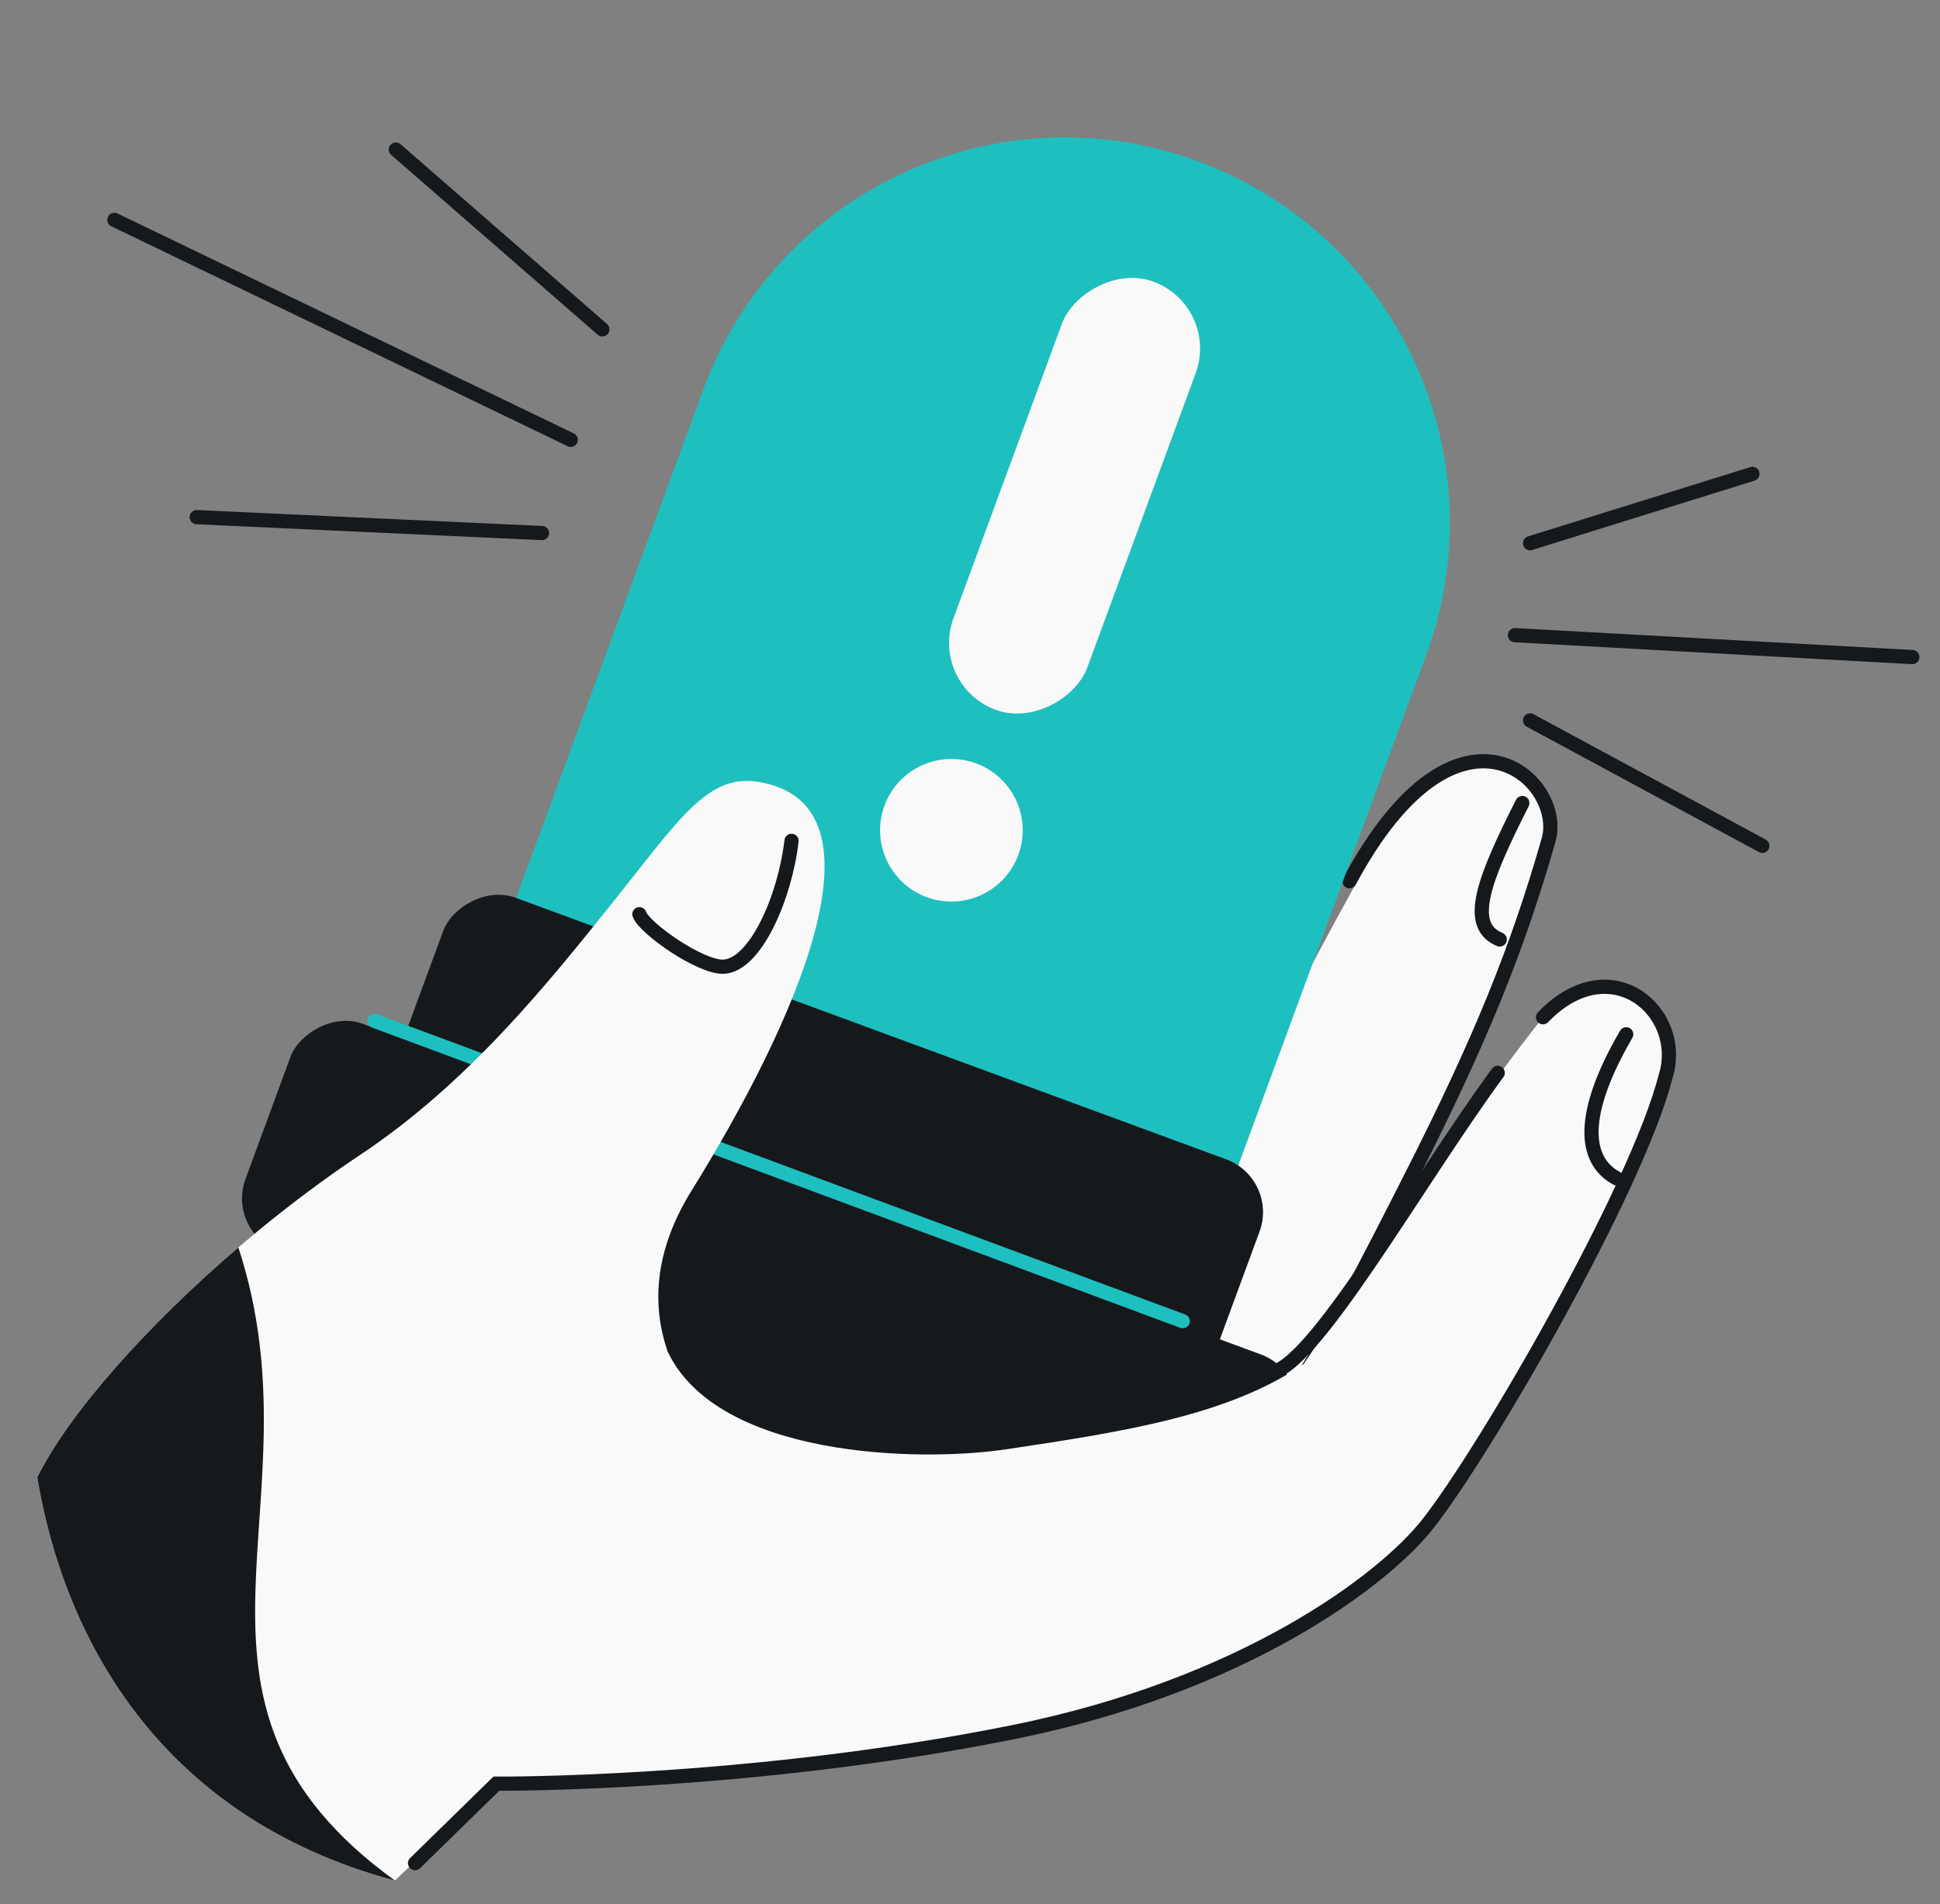 <svg xmlns="http://www.w3.org/2000/svg" width="273" height="268" fill="none"><rect width="100%" height="100%" fill="#808080" stroke="none"/><g clip-path="url(#a)"><path fill="#F9F9F9" d="M217.919 118.22c2.39-8.378-13.376-19.328-22.709-1.86-2.493 4.666-8.961 15.742-21.312 40.04-2.616 3.607-4.959 6.877-7.141 9.857l8.377-13.741c4.95-8.741 8.969-22.106 11.443-31.824 3.578-14.05-8.308-20.514-15.759-8.565-7.451 11.949-7.632 21.273-12.533 29.015-5.411 8.547-17.989 22.015-24.226 29.502 4.281-6.995 13.306-21.787 15.157-24.994 4.001-7.541 9.035-20.104 9.808-27.277 1.395-12.949-8.614-12.648-14.295-5.462-4.324 5.073-8.431 14.481-13.425 24.418-9.492 14.877-16.303 20.623-19.882 25.151-6.817 8.623-41.374-8.381-93.884 35.739l65.384 36.639 81.965-16.943 16.631-21.431c4.709-6.574 11.223-19.347 17.21-31.154 9.51-18.755 14.767-31.601 19.191-47.11Z"/><path stroke="#16191C" stroke-linecap="round" stroke-width="2" d="M181.518 196.484c4.71-6.574 11.223-19.347 17.21-31.154 9.51-18.755 14.767-31.601 19.191-47.11 2.39-8.378-12.716-22.637-28.016 5.808"/><path stroke="#16191C" stroke-linecap="round" stroke-width="2" d="M211.046 132.225c-4.828-1.981-2.177-8.595 3.174-19.198m-37.423 37.754c-5.128 9.283-18.472 29.118-30.818 34.192"/><path fill="#1EBFBF" d="M168.549 22.688c28.083 10.34 42.468 41.487 32.128 69.57l-29.814 80.983-101.7-37.441 29.815-80.983c10.339-28.084 41.487-42.468 69.571-32.13Z"/><rect width="20.069" height="64.221" fill="#F9F9F9" rx="10.034" transform="scale(-1 1) rotate(-20.212 35.06 503.29)"/><circle cx="10.034" cy="10.034" r="10.034" fill="#F9F9F9" transform="scale(-1 1) rotate(-20.212 237.74 467.165)"/><rect width="150.518" height="34.117" fill="#16191C" rx="7.922" transform="scale(-1 1) rotate(-20.212 449.998 615.222)"/><rect width="122.421" height="32.11" fill="#16191C" rx="7.922" transform="scale(-1 1) rotate(-20.212 375.418 587.851)"/><path stroke="#1EBFBF" stroke-linecap="round" stroke-width="2" d="m166.436 185.948-113.73-42.263"/><path fill="#F9F9F9" d="m55.57 264.679 14.277-13.638s35.228.283 72.631-7.231c32.604-6.55 52.199-21.424 58.394-29.26 8.115-10.266 29.486-47.215 33.528-63.086 1.98-7.776-8.685-19.144-17.262-8.293-7.862 9.945-13.22 18.046-21.033 29.86-3.552 5.371-7.612 11.51-12.646 18.938-10.638 7.262-25.146 9.507-41.812 12.004-12.476 1.869-40.656 1.133-47.698-13.759-2.197-6.407-1.972-14.029 3.366-22.636 14.267-23.004 28.745-54.477 9.314-57.544-7.107-1.122-11.08 5.333-20.544 17.148-9.088 11.347-20.26 25.296-35.429 35.379-19.311 12.836-38.953 32.367-45.412 45.37 3.677 22.026 16.767 47.732 50.326 56.748Z"/><path stroke="#16191C" stroke-linecap="round" stroke-width="2" d="m58.408 262.228 11.439-11.186s35.228.283 72.631-7.231c32.604-6.549 52.198-21.424 58.393-29.26 8.115-10.266 29.487-47.215 33.528-63.086 2.786-9.03-7.746-18.204-17.261-8.293m-38.512 50.037c5.962-.276 20.53-26.391 32.136-42.214"/><path fill="#16191C" d="M55.57 264.68c-33.559-9.017-46.65-34.723-50.327-56.748 4.52-9.101 15.498-21.398 28.3-32.361C45.517 212.109 20.6 239.326 55.57 264.68Z"/><path stroke="#16191C" stroke-linecap="round" stroke-width="2" d="M227.508 165.849c-4.672-2.505-5.222-9.006 1.336-20.277m-117.458-27.227c-.929 7.998-5.11 17.54-9.582 17.712-3.23.125-11.115-5.381-11.827-7.385M55.705 21.045l29.058 25.309m-4.445 15.55-64.22-30.957m11.587 41.838 48.586 2.24M215.314 76.454l31.288-9.758m-33.415 22.699 55.917 3.084m-53.79 8.914 32.683 17.652"/></g><defs><clipPath id="a"><path fill="#fff" d="M0 0h273v268H0z"/></clipPath></defs></svg>